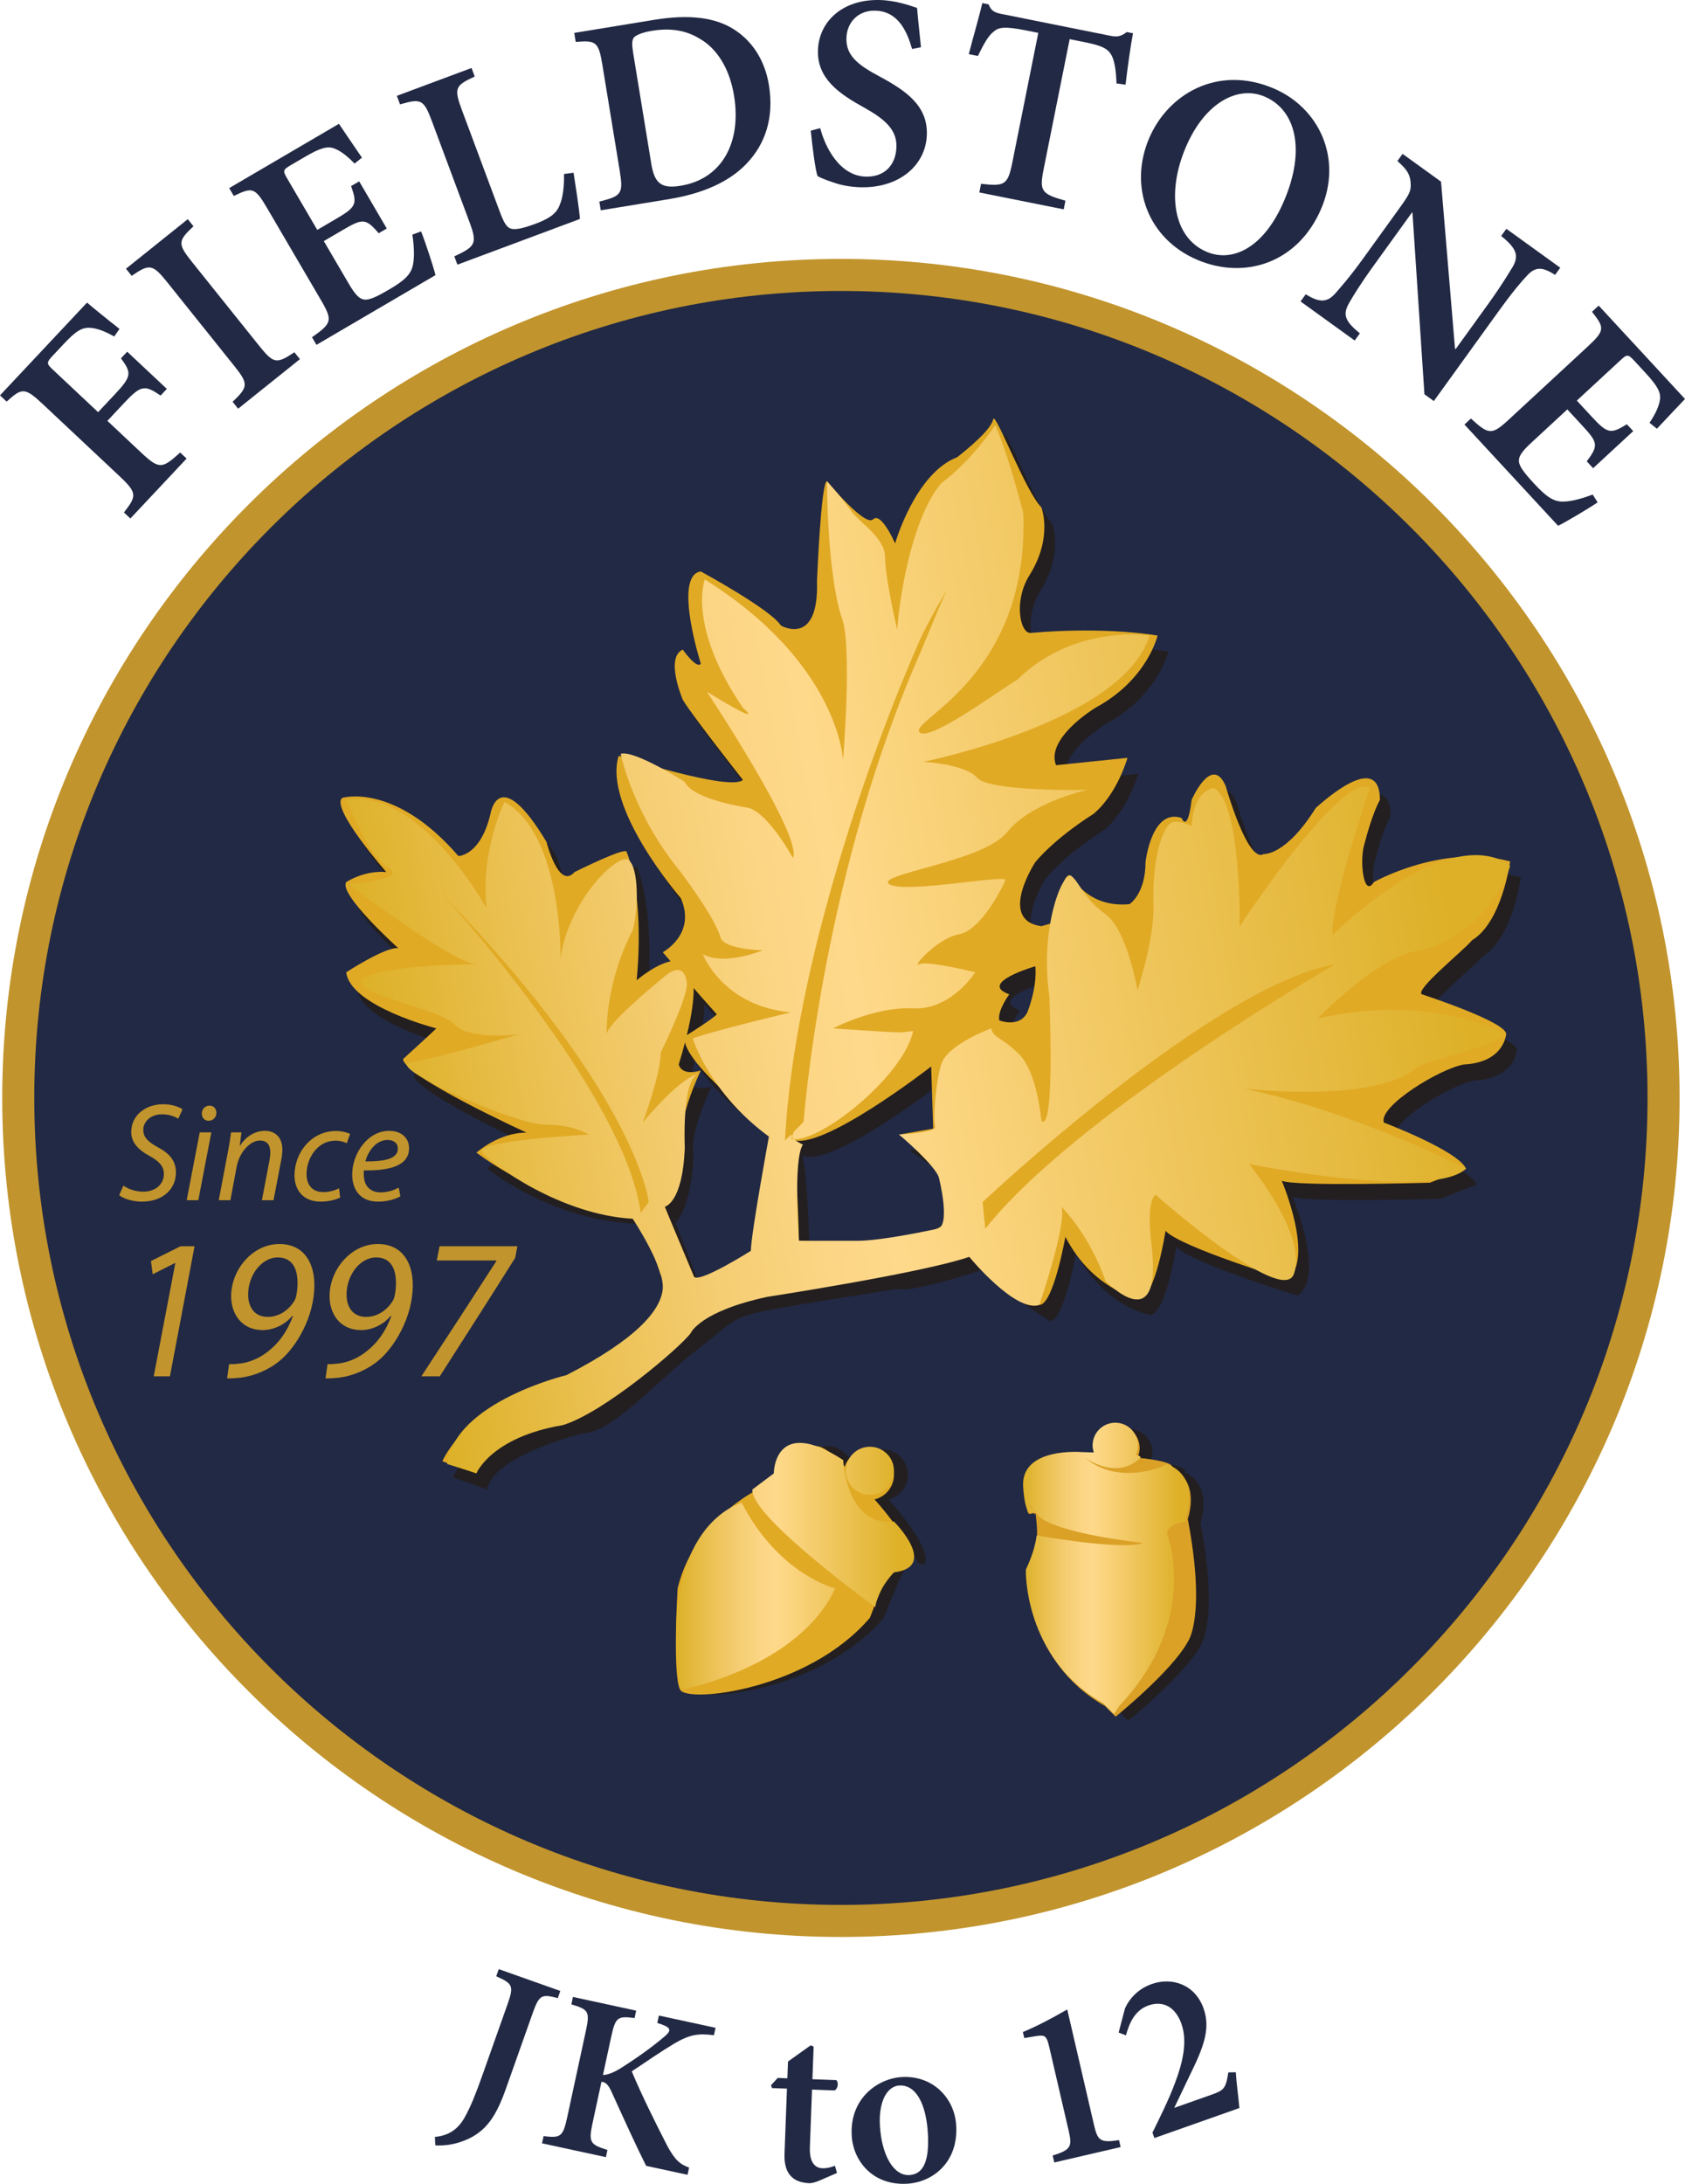 <!-- Generator: Adobe Illustrator 21.1.0, SVG Export Plug-In  -->
<svg version="1.1"
	 xmlns="http://www.w3.org/2000/svg" xmlns:xlink="http://www.w3.org/1999/xlink" xmlns:a="http://ns.adobe.com/AdobeSVGViewerExtensions/3.0/"
	 x="0px" y="0px" width="343.17px" height="444.578px" viewBox="0 0 343.17 444.578"
	 style="enable-background:new 0 0 343.17 444.578;" xml:space="preserve">
<style type="text/css">
	.st0{fill:#222944;enable-background:new    ;}
	.st1{fill:#C1942D;}
	.st2{fill:#231F20;}
	.st3{fill:#E1AA25;}
	.st4{fill:none;}
	.st5{fill:url(#SVGID_1_);}
	.st6{fill:url(#SVGID_2_);}
	.st7{fill:url(#SVGID_3_);}
	.st8{fill:#DBA127;}
	.st9{fill:url(#SVGID_4_);}
	.st10{fill:url(#SVGID_5_);}
	.st11{fill:url(#SVGID_6_);}
	.st12{fill:url(#SVGID_7_);}
	.st13{fill:url(#SVGID_8_);}
	.st14{fill:url(#SVGID_9_);}
	.st15{fill:#222944;}
	.st16{fill:url(#SVGID_10_);}
	.st17{fill:url(#SVGID_11_);}
	.st18{fill:url(#SVGID_12_);}
	.st19{fill:url(#SVGID_13_);}
	.st20{fill:url(#SVGID_14_);}
	.st21{fill:url(#SVGID_15_);}
	.st22{fill:url(#SVGID_16_);}
	.st23{fill:url(#SVGID_17_);}
	.st24{fill:url(#SVGID_18_);}
</style>
<defs>
</defs>
<g>
	<path class="st0" d="M338.798,223.513c0,92.543-75,167.546-167.535,167.546c-92.534,0-167.546-75.003-167.546-167.546
		c0-92.531,75.012-167.543,167.546-167.543C263.799,55.97,338.798,130.982,338.798,223.513z"/>
	<path class="st1" d="M0.453,223.513c0,94.185,76.625,170.81,170.81,170.81c94.183,0,170.802-76.625,170.802-170.81
		c0-94.182-76.619-170.807-170.802-170.807C77.079,52.706,0.453,129.331,0.453,223.513z M6.981,223.513
		c0-90.583,73.696-164.279,164.282-164.279c90.582,0,164.278,73.696,164.278,164.279c0,90.586-73.696,164.282-164.278,164.282
		C80.677,387.795,6.981,314.099,6.981,223.513z"/>
</g>
<g>
	<g>
		<g>
			<path class="st2" d="M291.776,205.685c-1.629-0.816,8.571-8.976,10.2-11.016c6.12-3.672,7.755-16.045,7.755-16.045
				c-13.868-3.672-27.746,4.214-27.746,4.214c-2.037,3.264-2.907-3.94-2.037-7.344c1.763-6.936,3.264-9.384,3.264-9.384
				c0-8.976-8.979-2.04-13.059,1.632c-6.117,9.792-10.608,9.384-10.608,9.384c-3.267,2.04-7.748-13.872-7.748-13.872
				c-2.859-6.528-6.939,2.856-6.939,2.856c-0.813,6.936-2.037,3.672-2.037,3.672c-6.12-2.04-7.344,8.976-7.344,8.976
				c0,6.528-3.264,8.568-3.264,8.568c-8.431,0.816-11.66-5.447-11.832-5.712c-2.04-1.632-3.267,9.384-3.267,9.384l-2.853,0.816
				c-8.979-1.224-1.227-13.056-1.227-13.056c4.488-5.304,11.838-9.792,11.838-9.792c4.889-4.08,6.933-11.424,6.933-11.424
				l-14.554,1.498c-1.629-4.08,3.535-8.842,8.026-11.698c10.608-5.712,12.644-14.688,12.644-14.688s-10.334-1.903-25.837-0.542
				c-2.113,0.185-3.538-6.394-0.271-11.698c4.893-7.752,2.448-13.872,2.448-13.872c-3.264-3.264-9.384-19.583-9.788-17.952
				c-0.411,1.632-2.722,4.08-7.347,7.752c-8.568,3.264-12.649,17.543-12.649,17.543s-2.853-6.528-4.483-4.896
				c-1.634,1.632-9.389-7.752-9.389-7.752c-1.224,0-2.04,20.399-2.04,20.399c0.41,13.464-7.345,8.976-7.345,8.976
				c-2.038-3.264-16.318-11.016-16.318-11.016c-5.712,0.816,0,18.767,0,18.767c-0.816,1.224-3.672-2.856-3.672-2.856
				c-3.672,1.632,0,10.2,0,10.2c1.632,2.856,12.24,16.32,12.24,16.32c-2.45,2.448-25.295-4.896-25.295-4.896
				c-3.264,10.608,12.649,28.967,12.649,28.967c3.262,7.344-3.672,11.016-3.672,11.016l1.598,1.851
				c-3.217,0.657-6.904,3.861-6.904,3.861c1.632-17.951-2.04-26.111-2.04-26.111c0-1.224-10.606,4.08-10.606,4.08
				c-3.264,3.672-5.715-6.12-5.715-6.12c-9.79-16.32-11.422-5.712-11.422-5.712c-2.038,8.568-6.528,8.568-6.528,8.568
				c-13.057-15.096-23.663-11.832-23.663-11.832c-2.446,2.04,8.976,15.096,8.976,15.096c-4.486-0.408-8.16,2.04-8.16,2.04
				c-1.632,2.448,10.606,13.464,10.606,13.464c-2.446-0.408-10.606,4.896-10.606,4.896c0.816,6.936,18.359,11.424,18.359,11.424
				c-0.818,0.816-6.795,6.257-6.795,6.257c0.408,3.672,25.155,14.958,25.155,14.958c-5.712,0-10.2,4.08-10.2,4.08
				c17.136,12.648,32.912,11.153,32.912,11.153l4.623,13.735c5.444,6.668-13.054,18.089-19.58,21.356
				c-19.991,4.488-24.889,16.587-24.889,16.587l6.934,2.448c1.224-6.936,19.583-11.424,19.583-11.424
				c5.712,0,15.504-11.016,22.847-16.728c7.342-5.712,7.342-6.528,12.238-7.752c4.898-1.224,28.969-4.896,28.969-4.896
				c3.262,0.816,17.819-4.08,17.819-4.08c1.221,3.264,13.186,10.608,13.186,10.608c2.856,0,5.304-13.872,5.304-13.872
				c5.718,11.016,15.096,12.648,15.096,12.648c3.267-0.408,5.307-13.872,5.307-13.872c2.853,3.264,24.75,9.929,24.75,9.929
				c5.709-4.08-1.087-20.128-1.087-20.128c2.445,1.224,30.188,0.408,30.188,0.408c6.123-2.448,7.347-2.856,7.347-2.856
				c-1.632-3.672-16.728-9.384-16.728-9.384c-1.227-3.264,11.42-11.016,16.32-11.832c8.156-0.408,8.565-6.12,8.565-6.12
				C309.316,211.397,291.776,205.685,291.776,205.685z M143.446,204.407l1.455,1.686l3.264,3.672
				c-1.015,1.015-4.83,3.429-6.103,4.224C143.079,209.797,143.483,206.682,143.446,204.407z M157.143,257.229
				c-0.819,2.448-12.511,9.788-12.511,9.788l-7.075-18.085c3.672-4.08,3.672-14.28,3.672-14.28
				c-0.816-4.08,3.672-13.464,3.672-13.464c-4.078,1.224-4.488-1.224-4.488-1.224c0.489-1.604,0.91-3.091,1.271-4.474
				c1.417,6.057,18.72,18.891,18.72,18.891C157.956,238.053,157.143,257.229,157.143,257.229z M195.22,251.788
				c-4.893,5.712-30.327,4.08-30.327,4.08c-0.408-17.544-1.492-20.67-1.492-20.67c5.71,2.856,28.417-14.825,28.417-14.825
				l0.408,12.648l-6.934,1.224l7.208,5.033C197.397,243.765,195.22,251.788,195.22,251.788z M211.406,209.357
				c-1.635,3.264-5.712,1.632-5.712,1.632c-0.411-2.04,2.037-5.304,2.037-5.304c-6.525-2.311,5.304-5.712,5.304-5.712
				C213.439,204.461,211.406,209.357,211.406,209.357z"/>
		</g>
	</g>
	<g>
		<g>
			<path class="st3" d="M289.602,202.421c-1.635-0.816,8.564-8.976,10.2-11.016c6.117-3.672,7.755-16.045,7.755-16.045
				c-13.872-3.672-27.75,4.214-27.75,4.214c-2.04,3.264-2.907-3.943-2.04-7.344c1.769-6.936,3.267-9.384,3.267-9.384
				c0-8.976-8.976-2.04-13.059,1.632c-6.117,9.792-10.604,9.384-10.604,9.384c-3.267,2.04-7.755-13.872-7.755-13.872
				c-2.853-6.528-6.933,2.856-6.933,2.856c-0.819,6.936-2.043,3.672-2.043,3.672c-6.117-2.04-7.341,8.976-7.341,8.976
				c0,6.528-3.264,8.568-3.264,8.568c-8.427,0.816-11.663-5.45-11.832-5.712c-2.043-1.632-3.267,9.384-3.267,9.384l-2.853,0.816
				c-8.979-1.224-1.224-13.056-1.224-13.056c4.488-5.304,11.832-9.792,11.832-9.792c4.889-4.08,6.933-11.424,6.933-11.424
				l-14.547,1.498c-1.632-4.08,3.535-8.842,8.023-11.698c10.608-5.712,12.648-14.688,12.648-14.688s-10.337-1.906-25.84-0.542
				c-2.116,0.185-3.538-6.394-0.274-11.698c4.899-7.752,2.451-13.872,2.451-13.872c-3.264-3.264-9.384-19.583-9.795-17.951
				c-0.405,1.632-2.716,4.08-7.344,7.752c-8.566,3.264-12.646,17.543-12.646,17.543s-2.853-6.528-4.483-4.896
				c-1.634,1.632-9.39-7.752-9.39-7.752c-1.222,0-2.037,20.399-2.037,20.399c0.405,13.464-7.345,8.976-7.345,8.976
				c-2.04-3.264-16.318-11.016-16.318-11.016c-5.714,0.816,0,18.767,0,18.767c-0.818,1.224-3.672-2.856-3.672-2.856
				c-3.672,1.632,0,10.2,0,10.2c1.63,2.856,12.24,16.32,12.24,16.32c-2.451,2.448-25.299-4.896-25.299-4.896
				c-3.261,10.608,12.651,28.967,12.651,28.967c3.262,7.344-3.672,11.016-3.672,11.016l1.599,1.851
				c-3.218,0.656-6.906,3.861-6.906,3.861c1.634-17.952-2.038-26.111-2.038-26.111c0-1.224-10.608,4.08-10.608,4.08
				c-3.264,3.672-5.712-6.12-5.712-6.12c-9.792-16.32-11.424-5.712-11.424-5.712c-2.038,8.568-6.528,8.568-6.528,8.568
				c-13.056-15.096-23.663-11.832-23.663-11.832c-2.448,2.04,8.976,15.096,8.976,15.096c-4.488-0.408-8.16,2.04-8.16,2.04
				c-1.632,2.448,10.608,13.464,10.608,13.464c-2.448-0.408-10.608,4.896-10.608,4.896c0.818,6.936,18.361,11.424,18.361,11.424
				c-0.818,0.816-6.797,6.254-6.797,6.254c0.408,3.672,25.155,14.962,25.155,14.962c-5.712,0-10.2,4.08-10.2,4.08
				c17.135,12.648,32.912,11.15,32.912,11.15l4.623,13.738c5.443,6.668-13.052,18.089-19.58,21.352
				c-19.991,4.491-24.891,16.59-24.891,16.59l6.936,2.448c1.226-6.936,19.583-11.424,19.583-11.424
				c5.71,0,15.505-11.016,22.847-16.728c7.344-5.712,7.344-6.528,12.238-7.752c4.897-1.224,28.969-4.896,28.969-4.896
				c3.264,0.816,17.819-4.08,17.819-4.08c1.221,3.264,13.186,10.608,13.186,10.608c2.859,0,5.304-13.872,5.304-13.872
				c5.715,11.016,15.092,12.648,15.092,12.648c3.27-0.408,5.307-13.872,5.307-13.872c2.859,3.264,24.753,9.929,24.753,9.929
				c5.712-4.083-1.087-20.128-1.087-20.128c2.441,1.224,30.188,0.408,30.188,0.408c6.123-2.448,7.347-2.856,7.347-2.856
				c-1.632-3.672-16.728-9.384-16.728-9.384c-1.227-3.264,11.424-11.016,16.316-11.832c8.156-0.408,8.571-6.12,8.571-6.12
				C307.143,208.133,289.602,202.421,289.602,202.421z M141.27,201.142l1.457,1.687l3.262,3.672
				c-1.015,1.015-4.829,3.429-6.103,4.224C140.902,206.533,141.307,203.417,141.27,201.142z M154.966,253.965
				c-0.818,2.445-12.511,9.792-12.511,9.792l-7.073-18.089c3.672-4.08,3.672-14.28,3.672-14.28
				c-0.818-4.08,3.672-13.464,3.672-13.464c-4.08,1.224-4.49-1.224-4.49-1.224c0.489-1.604,0.91-3.091,1.271-4.474
				c1.418,6.057,18.72,18.89,18.72,18.89C155.781,234.789,154.966,253.965,154.966,253.965z M193.046,248.524
				c-4.899,5.712-30.331,4.08-30.331,4.08c-0.406-17.543-1.492-20.667-1.492-20.667c5.71,2.853,28.422-14.828,28.422-14.828
				l0.405,12.648l-6.934,1.224l7.208,5.036C195.22,240.498,193.046,248.524,193.046,248.524z M209.225,206.093
				c-1.629,3.264-5.712,1.632-5.712,1.632c-0.408-2.04,2.04-5.304,2.04-5.304c-6.528-2.311,5.307-5.712,5.307-5.712
				C211.265,201.197,209.225,206.093,209.225,206.093z"/>
		</g>
	</g>
	<g>
		<path class="st4" d="M161.622,230.442l2.043-2.046c0,0,3.53-47.872,22.396-92.31c1.844-4.188,5.439-13.171,6.641-15.669
			c0.567-1.16-4.061,6.795-5.505,10.2c-9.17,20.763-25.452,65.469-27.335,101.589l1.293-1.294c-0.035,0.153,0.024,0.312,0.121,0.478
			C161.448,230.936,161.734,230.381,161.622,230.442z"/>
		<path class="st4" d="M89.69,181.614c0.483,0.497,37.433,40.751,40.799,65.278l1.634-2.174c0,0-2.152-21.254-41.032-61.644
			C90.206,182.14,89.69,181.614,89.69,181.614z"/>
		<linearGradient id="SVGID_1_" gradientUnits="userSpaceOnUse" x1="74.661" y1="206.502" x2="305.697" y2="165.764">
			<stop  offset="0" style="stop-color:#DDB027"/>
			<stop  offset="0.005" style="stop-color:#DDB128"/>
			<stop  offset="0.143" style="stop-color:#EBC153"/>
			<stop  offset="0.263" style="stop-color:#F5CD73"/>
			<stop  offset="0.36" style="stop-color:#FCD685"/>
			<stop  offset="0.421" style="stop-color:#FFD98B"/>
			<stop  offset="0.944" style="stop-color:#DDB027"/>
		</linearGradient>
		<path class="st5" d="M288.786,217.109c3.672-1.632,15.504-4.08,17.951-6.528c0,0-14.28-8.568-38.351-3.264
			c0,0,11.965-12.373,20.125-13.735c9.591-1.597,16.597-9.795,19.045-17.273c0,0-10.072-10.474-36.177,14.005
			c0,0-0.953-4.214,7.611-29.917c0,0-3.806-5.438-26.519,28.151c0,0,0.408-25.295-5.301-28.151c0,0-4.083,0.408-4.488,7.752
			c0,0-3.264-1.632-4.491-0.408c0,0-3.669,3.264-3.264,17.136c0,6.936-3.264,16.728-3.264,16.728s-2.04-12.24-6.528-15.504
			c-4.488-3.264-5.301-6.528-6.933-7.752c-1.635-1.224-6.531,10.2-4.491,24.479c0,0,1.224,28.151-1.629,25.295
			c0,0-0.819-9.792-4.488-13.464c-3.672-3.672-5.307-3.264-5.712-5.304c0,0-8.976,3.264-10.2,7.344
			c-1.224,4.08-1.635,11.424-1.224,12.648c0.405,1.224-7.345,1.632-7.345,1.632s7.75,6.528,8.158,8.976c0,0,2.448,9.792-0.408,10.2
			c0,0-11.012,2.448-16.318,2.448h-11.833c0,0-1.222-16.728,0.816-19.583c0,0-1.055-0.484-1.764-1.08
			c-0.179-0.003-0.384,0.022-0.543-0.003c-0.119-0.025-0.048-0.271,0.053-0.548c-0.097-0.166-0.156-0.325-0.121-0.478l-1.293,1.294
			c1.884-36.12,18.165-80.826,27.335-101.589c1.444-3.404,6.072-11.36,5.505-10.2c-1.202,2.499-4.797,11.481-6.641,15.669
			c-18.866,44.439-22.396,92.31-22.396,92.31l-2.043,2.046c0.113-0.061-0.174,0.494-0.346,0.947c0.11,0.188,0.279,0.373,0.491,0.552
			c5.933,0.111,22.23-12.932,24.207-22.038l-2.45,0.271c-2.445,0-13.872-0.816-13.872-0.816s8.568-4.488,16.318-4.08
			c7.752,0.408,12.648-7.344,12.648-7.344s-9.792-2.448-11.42-1.632c-1.634,0.816,3.669-5.304,8.157-6.12s8.979-9.792,9.384-11.016
			c0.411-1.224-20.806,2.856-23.658,0.816c-2.859-2.04,19.171-4.488,24.07-10.608c4.893-6.12,16.316-8.568,16.316-8.568
			s-19.985,0.408-22.439-2.448c-2.448-2.856-11.014-3.264-11.014-3.264s40.804-8.16,46.101-25.703c0,0-15.226-2.448-26.921,8.976
			c-4.086,2.448-18.366,13.056-19.995,10.608c-1.634-2.448,22.436-11.424,21.215-44.471c0,0-2.859-11.424-5.712-17.951
			c0,0-4.759,7.21-11.016,11.832c-5.438,6.528-8.161,20.399-8.977,29.783c0,0-2.448-10.608-2.448-14.688
			c0-4.08-5.163-6.936-7.071-9.658c-1.93-2.754-4.762-5.846-4.762-5.846s0,17.951,2.858,27.335
			c2.446,5.304,0.408,29.375,0.408,29.375s-0.814-19.583-28.151-36.719c0,0-3.674,9.384,7.753,26.111c0,0,5.302,4.488-7.344-3.264
			c0,0,19.58,29.375,17.542,33.863c0,0-4.896-8.976-8.977-10.2c0,0-11.422-1.632-13.054-5.304c0,0-10.201-6.528-13.056-5.712
			c0,0,2.448,12.24,12.241,24.071c2.038,2.856,6.934,9.384,8.158,13.464c0.814,2.04,6.936,2.448,8.568,2.448
			c0,0-7.753,3.264-12.24,0.816c0,0,4.078,10.608,17.951,11.832c0,0-15.504,3.672-19.991,5.304c0,0,3.266,11.016,15.504,19.991
			c0,0-3.672,19.991-3.672,23.255c0,0-10.334,6.528-11.559,5.304l-5.983-14.28c0,0,3.674-0.679,4.082-12.103
			c0,0-0.677-14.554,2.995-14.962c0,0-2.998-0.271-11.566,9.929c0,0,3.672-9.792,3.672-14.28c0,0,5.71-11.424,5.302-14.28
			c-0.406-2.856-2.038-3.264-4.485-1.224c-2.451,2.04-11.833,9.792-11.833,11.832c0,0-0.408-10.2,5.304-21.215
			c1.224-4.488,1.224-12.648-0.814-14.28c-2.043-1.632-12.241,8.16-13.873,19.991c0,0,0.408-25.295-11.425-31.823
			c0,0-4.893,9.792-3.67,21.623c0,0-13.464-24.479-28.559-22.031c0,0,4.488,11.424,8.568,13.872c4.08,2.448-8.16,3.264-8.16,3.264
			s21.625,16.32,26.111,16.32c0,0-18.359,0-22.847,2.856c-4.488,2.856,15.504,6.12,18.361,9.384
			c2.854,3.264,13.054,2.04,13.054,2.04s-16.726,4.896-22.031,5.712c-5.302,0.816,21.217,12.648,27.335,12.648
			c6.12,0,8.976,2.04,8.976,2.04s-23.663,1.224-21.622,3.672c2.038,2.448,15.91,12.648,30.597,13.464c0,0,6.529,9.792,6.121,14.28
			c-0.41,4.488-5.575,10.337-19.585,17.543c0,0-22.707,5.444-24.339,18.089l5.979,1.903c0,0,2.991-7.344,17.544-9.792
			c8.295-2.448,24.073-15.912,26.111-18.767c0,0,1.771-4.354,15.504-7.344c0,0,31.823-4.896,41.208-8.16
			c0,0,9.38,11.424,14.276,9.792c0,0,5.715-16.728,4.488-19.991c0,0,5.712,5.578,8.976,15.096c0,0,11.701,12.24,9.387-7.344
			c0,0-1.224-8.568,0.816-10.2c0,0,25.703,22.714,28.151,16.186c2.955-7.86-9.11-22.443-9.11-22.443s37.261,7.481,44.197,0.953
			c0,0-22.031-11.424-45.29-16.32C253.288,221.597,280.215,224.861,288.786,217.109z M130.488,246.892
			c-3.366-24.527-40.316-64.781-40.799-65.278c0,0,0.516,0.526,1.401,1.46c38.88,40.391,41.032,61.644,41.032,61.644
			L130.488,246.892z M200.661,250.156l-0.545-5.438c0,0,46.782-44.063,71.806-48.417
			C271.922,196.301,219.154,226.767,200.661,250.156z"/>
		<linearGradient id="SVGID_2_" gradientUnits="userSpaceOnUse" x1="81.497" y1="245.774" x2="312.782" y2="204.993">
			<stop  offset="0" style="stop-color:#DDB027"/>
			<stop  offset="0.049" style="stop-color:#E1B42C"/>
			<stop  offset="0.241" style="stop-color:#F0C149"/>
			<stop  offset="0.4" style="stop-color:#FACA5C"/>
			<stop  offset="0.506" style="stop-color:#FFCE63"/>
			<stop  offset="0.604" style="stop-color:#F9C95A"/>
			<stop  offset="0.771" style="stop-color:#ECBE41"/>
			<stop  offset="0.944" style="stop-color:#DDB027"/>
		</linearGradient>
		<path class="st6" d="M161.223,231.937c0.159,0.025,0.365,0,0.543,0.003c-0.212-0.179-0.381-0.364-0.491-0.552
			C161.175,231.666,161.104,231.911,161.223,231.937z"/>
	</g>
</g>
<path class="st2" d="M181.113,305.402c-0.051-0.057-0.091-0.102-0.14-0.156c2.258-0.555,3.946-2.579,3.946-5.011
	c0-2.849-2.314-5.167-5.168-5.167c-2.26,0-4.163,1.463-4.861,3.487c-5.137-5.285-5.417-4.032-7.919-4.032
	c-3.266,0-5.991,1.09-6.531,7.076c0,0-15.779,5.976-19.582,21.757c0,0-1.092,17.951,0.539,20.674
	c1.633,2.716,26.113,0,38.625-14.694c0,0,5.444-14.684,6.528-11.965C187.642,320.093,192.538,318.458,181.113,305.402z"/>
<path class="st3" d="M178.26,305.402c-0.053-0.057-0.089-0.102-0.142-0.156c2.26-0.555,3.946-2.579,3.946-5.011
	c0-2.849-2.311-5.167-5.168-5.167c-2.255,0-4.161,1.463-4.856,3.487c-5.14-5.285-5.422-4.032-7.924-4.032
	c-3.267,0-5.988,1.09-6.528,7.076c0,0-15.779,5.976-19.587,21.757c0,0-1.089,17.951,0.543,20.674
	c1.634,2.716,26.111,0,38.625-14.694c0,0,5.446-14.684,6.526-11.965C184.788,320.093,189.686,318.458,178.26,305.402z"/>
<g>
	<g>
		
			<linearGradient id="SVGID_3_" gradientUnits="userSpaceOnUse" x1="129.715" y1="316.378" x2="178.211" y2="316.378" gradientTransform="matrix(1 0 0 1 7.967 2.505)">
			<stop  offset="0" style="stop-color:#DDB027"/>
			<stop  offset="0.005" style="stop-color:#DDB128"/>
			<stop  offset="0.143" style="stop-color:#EBC153"/>
			<stop  offset="0.263" style="stop-color:#F5CD73"/>
			<stop  offset="0.36" style="stop-color:#FCD685"/>
			<stop  offset="0.421" style="stop-color:#FFD98B"/>
			<stop  offset="0.944" style="stop-color:#DDB027"/>
		</linearGradient>
		<path class="st7" d="M151.062,305.947c0,0-17.41,4.354-12.512,38.083c0,0,23.934-4.357,31.551-20.674
			C170.101,323.357,158.675,320.635,151.062,305.947z M182.069,309.753c-9.793,1.09-10.335-12.511-10.335-12.511
			c-14.144-9.247-14.146,2.719-14.146,2.719l-4.352,3.264c-0.543,5.441,25.024,23.934,25.024,23.934
			c0.545-3.809,3.809-7.066,3.809-7.066C191.314,319.003,182.069,309.753,182.069,309.753z M177.17,304.315
			c2.708,0,4.894-2.193,4.894-4.896c0-2.703-2.186-4.896-4.894-4.896c-2.704,0-4.896,2.193-4.896,4.896
			C172.274,302.122,174.466,304.315,177.17,304.315z"/>
	</g>
</g>
<path class="st2" d="M244.49,310.03c0,0,2.722-7.615-3.264-10.334c0,0,1.559-1.278-6.984-2.12c0.281-0.593,0.449-1.256,0.449-1.96
	c0-2.56-2.065-4.625-4.618-4.625c-2.56,0-4.628,2.065-4.628,4.625c0,0.507,0.105,0.985,0.252,1.437
	c-0.784-0.025-1.556-0.057-2.423-0.08c0,0-12.514-1.087-11.972,7.073c0.494,7.347,0.985,4.125,2.269,4.998
	c-0.092,1.53,1.262,5.569-1.721,11.867c0,0-0.548,17.955,15.771,27.198l2.174,2.177c0,0,11.43-9.25,14.694-15.233
	C244.49,335.055,248.296,330.156,244.49,310.03z M212.393,307.312c0,0,0.504,0.395,0.979,1.307
	C212.871,307.952,212.393,307.312,212.393,307.312z M214.021,309.492L214.021,309.492c0.153,0.204,0.227,0.306,0.303,0.401
	C214.248,309.788,214.149,309.661,214.021,309.492z"/>
<path class="st8" d="M241.905,309.214c0,0,2.722-7.611-3.267-10.334c0,0,1.559-1.278-6.981-2.12
	c0.284-0.596,0.449-1.256,0.449-1.964c0-2.55-2.068-4.622-4.625-4.622c-2.547,0-4.619,2.072-4.619,4.622
	c0,0.51,0.099,0.988,0.252,1.441c-0.787-0.032-1.556-0.057-2.429-0.08c0,0-12.517-1.087-11.965,7.073
	c0.494,7.347,0.982,4.125,2.263,4.998c-0.089,1.53,1.262,5.572-1.718,11.867c0,0-0.545,17.948,15.768,27.198l2.183,2.18
	c0,0,11.42-9.25,14.688-15.236C241.905,334.239,245.711,329.336,241.905,309.214z M209.808,306.502c0,0,0.504,0.389,0.979,1.301
	C210.286,307.136,209.808,306.502,209.808,306.502z M211.436,308.673L211.436,308.673c0.156,0.207,0.229,0.303,0.306,0.405
	C211.666,308.972,211.564,308.841,211.436,308.673z"/>
<g>
	<linearGradient id="SVGID_4_" gradientUnits="userSpaceOnUse" x1="209.262" y1="306.607" x2="210.238" y2="306.607">
		<stop  offset="0" style="stop-color:#FFCE63"/>
		<stop  offset="0.944" style="stop-color:#DDB027"/>
	</linearGradient>
	<path class="st9" d="M209.263,305.954c0,0,0.478,0.637,0.975,1.307C209.766,306.346,209.263,305.954,209.263,305.954z"/>
	<linearGradient id="SVGID_5_" gradientUnits="userSpaceOnUse" x1="210.423" y1="307.691" x2="210.452" y2="307.691">
		<stop  offset="0" style="stop-color:#FFCE63"/>
		<stop  offset="0.944" style="stop-color:#DDB027"/>
	</linearGradient>
	<path class="st10" d="M210.439,307.685c-0.003-0.003-0.01-0.007-0.016-0.01c0.013,0.019,0.013,0.019,0.029,0.032
		C210.448,307.7,210.442,307.694,210.439,307.685z"/>
	<linearGradient id="SVGID_6_" gradientUnits="userSpaceOnUse" x1="208.359" y1="319.279" x2="242.181" y2="319.279">
		<stop  offset="0" style="stop-color:#DDB027"/>
		<stop  offset="0.005" style="stop-color:#DDB128"/>
		<stop  offset="0.143" style="stop-color:#EBC153"/>
		<stop  offset="0.263" style="stop-color:#F5CD73"/>
		<stop  offset="0.36" style="stop-color:#FCD685"/>
		<stop  offset="0.421" style="stop-color:#FFD98B"/>
		<stop  offset="0.944" style="stop-color:#DDB027"/>
	</linearGradient>
	<path class="st11" d="M239.706,336.429 M241.564,308.669c0,0,2.722-7.611-3.264-10.334c0,0-0.979-0.567-1.093,0
		c0,0-9.25,4.354-16.316-1.632c0,0,6.525,4.896,11.42,0c0,0-0.022-0.395-0.994-0.488c0.28-0.596,0.452-1.256,0.452-1.96
		c0-2.556-2.075-4.625-4.628-4.625c-2.55,0-4.622,2.069-4.622,4.625c0,0.507,0.105,0.985,0.252,1.437
		c-0.791-0.029-1.556-0.057-2.426-0.08c0,0-12.514-1.087-11.969,7.076c0.488,7.254,2.184,4.918,2.177,4.896
		c0,0,0.048,0.051,0.073,0.089c0.006,0.003,0.009,0.007,0.013,0.01c0.009,0.009,0.013,0.016,0.016,0.022
		c0.115,0.153,0.529,0.44,0.746,0.829c3.646,3.701,21.454,5.575,21.454,5.575c-3.905,1.463-18.735-1.011-21.732-1.533
		c-0.233,1.849-0.857,4.131-2.199,6.974c0,0-0.548,17.952,15.774,27.195l2.18,2.18l1.08-1.632
		c16.597-17.677,9.795-34.819,9.795-34.819c-0.548-2.174,3.809-2.716,3.809-2.716 M209.467,305.954c0,0,0.504,0.392,0.975,1.307
		C209.941,306.591,209.467,305.954,209.467,305.954z M211.095,308.128c0.163,0.21,0.233,0.306,0.306,0.408
		C211.328,308.433,211.258,308.338,211.095,308.128z"/>
	<linearGradient id="SVGID_7_" gradientUnits="userSpaceOnUse" x1="210.397" y1="307.759" x2="210.496" y2="307.759">
		<stop  offset="0" style="stop-color:#FFCE63"/>
		<stop  offset="0.944" style="stop-color:#DDB027"/>
	</linearGradient>
	<path class="st12" d="M210.423,307.675c-0.007-0.006-0.016-0.009-0.025-0.016c0.019,0.073,0.073,0.137,0.099,0.201
		c-0.019-0.051-0.029-0.105-0.045-0.153C210.436,307.694,210.436,307.694,210.423,307.675z"/>
	<linearGradient id="SVGID_8_" gradientUnits="userSpaceOnUse" x1="210.346" y1="307.63" x2="210.423" y2="307.63">
		<stop  offset="0" style="stop-color:#FFCE63"/>
		<stop  offset="0.944" style="stop-color:#DDB027"/>
	</linearGradient>
	<path class="st13" d="M210.346,307.586c0.009,0.022,0.041,0.051,0.051,0.073c0.009,0.007,0.019,0.01,0.025,0.016
		C210.397,307.637,210.346,307.586,210.346,307.586z"/>
	<linearGradient id="SVGID_9_" gradientUnits="userSpaceOnUse" x1="210.452" y1="308.127" x2="210.984" y2="308.127">
		<stop  offset="0" style="stop-color:#FFCE63"/>
		<stop  offset="0.944" style="stop-color:#DDB027"/>
	</linearGradient>
	<path class="st14" d="M210.984,308.548c-0.214-0.383-0.418-0.688-0.532-0.841c0.016,0.048,0.025,0.102,0.045,0.153
		C210.611,308.096,210.761,308.325,210.984,308.548z"/>
</g>
<g>
	<path class="st1" d="M25.131,241.372c1.028,0.713,2.482,1.226,4.08,1.226c2.168,0,4.167-1.284,4.167-3.623
		c0-1.427-0.827-2.482-2.825-3.595c-2.455-1.312-3.825-2.853-3.825-4.936c0-3.423,2.968-5.649,6.507-5.649
		c1.854,0,3.252,0.571,3.937,1.027l-0.855,1.912c-0.599-0.342-1.798-0.913-3.338-0.884c-2.369,0-3.795,1.568-3.795,3.138
		s0.971,2.454,2.968,3.567c2.367,1.255,3.68,2.768,3.68,5.136c0,3.338-2.626,5.935-6.932,5.935c-1.941,0-3.823-0.628-4.623-1.313
		L25.131,241.372z"/>
	<path class="st1" d="M38.021,244.339l2.654-13.81h2.367l-2.654,13.81H38.021z M41.102,226.677c0-0.913,0.714-1.597,1.569-1.597
		c0.855,0,1.398,0.628,1.398,1.484c-0.03,0.941-0.684,1.597-1.597,1.597C41.645,228.161,41.102,227.534,41.102,226.677z"/>
	<path class="st1" d="M44.552,244.339l1.854-9.787c0.314-1.541,0.485-2.881,0.656-4.023h2.113l-0.344,2.711h0.058
		c1.227-1.94,3.081-3.025,5.108-3.025c1.655,0,3.509,0.941,3.509,3.852c0,0.599-0.113,1.483-0.257,2.225l-1.542,8.046H53.34
		l1.512-7.961c0.113-0.542,0.199-1.198,0.199-1.768c0-1.398-0.541-2.426-2.168-2.426c-1.683,0-4.08,2.026-4.706,5.449l-1.257,6.706
		H44.552z"/>
	<path class="st1" d="M69.281,243.797c-0.714,0.342-2.14,0.827-3.994,0.827c-3.567,0-5.307-2.397-5.307-5.336
		c0-4.707,3.481-9.045,8.446-9.045c1.283,0,2.453,0.371,2.88,0.6l-0.684,1.883c-0.543-0.257-1.313-0.513-2.339-0.513
		c-3.594,0-5.85,3.538-5.85,6.79c0,2.226,1.17,3.681,3.425,3.681c1.396,0,2.482-0.428,3.195-0.77L69.281,243.797z"/>
	<path class="st1" d="M81.542,243.541c-1.026,0.599-2.709,1.084-4.565,1.084c-3.652,0-5.249-2.482-5.249-5.536
		c0-4.165,3.081-8.873,7.533-8.873c2.624,0,4.052,1.568,4.052,3.538c0,3.623-4.08,4.594-9.188,4.508
		c-0.113,0.599-0.028,1.883,0.284,2.625c0.543,1.226,1.655,1.854,3.083,1.854c1.625,0,2.852-0.513,3.708-0.97L81.542,243.541z
		 M78.919,232.07c-2.254,0-3.939,2.197-4.509,4.366c3.71,0.028,6.62-0.457,6.62-2.597C81.029,232.698,80.174,232.07,78.919,232.07z"
		/>
	<path class="st1" d="M35.71,257.127h-0.082l-4.523,2.282l-0.366-2.689l6.029-3.016h2.852l-5.011,26.486h-3.302L35.71,257.127z"/>
	<path class="st1" d="M46.666,277.704c0.692,0.041,1.548-0.041,2.526-0.163c1.874-0.285,3.871-1.141,5.623-2.608
		c1.955-1.549,3.708-3.871,4.848-7.05h-0.121c-1.631,1.916-3.952,2.893-6.031,2.893c-4.36,0-6.437-3.382-6.437-6.887
		c0-5.378,4.318-10.634,9.819-10.634c5.013,0,7.131,3.83,7.131,8.353c0,6.601-3.748,12.591-6.845,15.24
		c-2.282,1.955-5.176,3.178-7.947,3.586c-1.14,0.122-2.118,0.204-2.974,0.163L46.666,277.704z M50.537,263.524
		c0,2.649,1.345,4.563,3.992,4.563c2.16,0,4.076-1.222,5.257-3.015c0.245-0.326,0.408-0.693,0.529-1.183
		c0.163-0.692,0.284-1.711,0.284-2.729c0-2.975-1.14-5.175-4.034-5.175C53.226,255.986,50.537,259.653,50.537,263.524z"/>
	<path class="st1" d="M66.709,277.704c0.692,0.041,1.548-0.041,2.526-0.163c1.874-0.285,3.871-1.141,5.623-2.608
		c1.955-1.549,3.708-3.871,4.848-7.05h-0.121c-1.631,1.916-3.952,2.893-6.031,2.893c-4.36,0-6.437-3.382-6.437-6.887
		c0-5.378,4.318-10.634,9.819-10.634c5.013,0,7.131,3.83,7.131,8.353c0,6.601-3.748,12.591-6.845,15.24
		c-2.282,1.955-5.176,3.178-7.947,3.586c-1.14,0.122-2.118,0.204-2.974,0.163L66.709,277.704z M70.58,263.524
		c0,2.649,1.345,4.563,3.992,4.563c2.16,0,4.076-1.222,5.257-3.015c0.245-0.326,0.408-0.693,0.529-1.183
		c0.163-0.692,0.284-1.711,0.284-2.729c0-2.975-1.14-5.175-4.034-5.175C73.269,255.986,70.58,259.653,70.58,263.524z"/>
	<path class="st1" d="M105.373,253.703l-0.448,2.363c-5.052,8.027-10.187,16.055-15.362,24.123h-3.748
		c5.134-7.823,10.226-15.647,15.279-23.47l-0.04-0.122H88.952l0.571-2.893H105.373z"/>
</g>
<g>
	<path class="st15" d="M23.267,68.501c-1.981-1.089-3.39-1.641-4.824-1.753c-1.715-0.146-2.962,0.611-5.422,3.231l-2.268,2.415
		c-1.269,1.354-1.341,1.593-0.03,2.823l9.258,8.69l3.461-3.687c3.419-3.646,3.36-4.32,1.197-7.272l1.271-1.349l8.068,7.57
		l-1.267,1.354c-3.209-2.162-3.964-2.178-7.386,1.467l-3.459,3.686l6.839,6.422c3.728,3.497,4.32,3.359,7.989,0.022l1.311,1.231
		L26.55,105.556l-1.311-1.23c2.636-3.382,2.735-3.982-0.993-7.479L8.681,82.237c-3.646-3.422-4.237-3.283-7.328-0.481L0,80.488
		l17.724-18.885c1.02,0.882,4.163,3.445,6.608,5.353L23.267,68.501z"/>
	<path class="st15" d="M48.498,83.201l-1.124-1.4c3.131-3.013,3.314-3.592,0.326-7.318L34.033,57.425
		c-2.988-3.727-3.628-3.716-7.215-1.273l-1.16-1.447l12.584-10.086l1.16,1.448c-3.165,2.968-3.27,3.557-0.282,7.284l13.668,17.054
		c2.952,3.683,3.549,3.71,7.171,1.31l1.124,1.403L48.498,83.201z"/>
	<path class="st15" d="M85.761,47.114c0.845,2.11,2.514,7.188,2.93,8.898L64.449,70.204l-0.907-1.551
		c4.02-2.81,4.257-3.403,1.872-7.478L54.372,42.317c-2.496-4.266-3.047-4.204-6.757-2.424l-0.937-1.6l22.35-13.086
		c0.615,0.941,2.847,4.193,4.686,6.892l-1.508,1.206c-1.514-1.586-2.918-2.652-4.233-3.117c-1.317-0.469-2.825-0.043-5.828,1.72
		l-2.813,1.645c-1.699,0.994-1.786,1.175-0.879,2.727l6.16,10.521l3.734-2.186c4.169-2.441,4.484-3.017,3.155-6.73l1.649-0.964
		l5.619,9.6l-1.647,0.964c-2.675-3.12-3.272-3.032-7.441-0.59l-3.734,2.186l5.052,8.627c1.363,2.329,2.258,3.302,3.491,3.297
		c1.158-0.026,2.882-0.974,4.869-2.135c2.958-1.734,4.358-3.009,4.736-4.921c0.324-1.559,0.261-3.669-0.107-6.187L85.761,47.114z"/>
	<path class="st15" d="M116.814,35.169c0.344,2.21,1.213,7.759,1.289,9.41l-24.946,9.299l-0.629-1.684
		c4.336-2.035,4.726-2.6,3.057-7.075l-7.632-20.474c-1.667-4.472-2.258-4.611-6.483-3.397l-0.646-1.739l15.211-5.667l0.646,1.736
		c-3.935,1.827-4.291,2.318-2.622,6.792l7.71,20.684c0.961,2.578,1.544,3.5,2.773,3.583c1.104,0.067,2.671-0.396,4.513-1.082
		c2.526-0.944,4.251-1.944,4.931-3.817c0.607-1.426,0.927-3.463,0.881-6.323L116.814,35.169z"/>
	<path class="st15" d="M133.249,4.034c6.986-1.145,12.544-0.575,16.58,2.179c3.199,2.152,5.902,5.806,6.765,11.075
		c1.098,6.707-0.764,12.021-4.452,15.926c-3.584,3.829-9.059,6.206-15.931,7.331l-13.859,2.268l-0.29-1.774
		c4.484-1.131,4.927-1.545,4.155-6.258l-3.531-21.563c-0.78-4.767-1.333-5.019-5.434-4.687l-0.3-1.83L133.249,4.034z M132.64,33.33
		c0.66,4.05,2.089,5.123,5.97,4.488c8.482-1.388,12.438-8.866,10.885-18.345c-0.899-5.489-3.453-9.623-7.087-11.647
		c-2.717-1.662-5.874-2.169-9.644-1.551c-2.162,0.355-3.318,0.941-3.698,1.401c-0.372,0.518-0.402,1.376-0.101,3.204L132.64,33.33z"
		/>
	<path class="st15" d="M185.757,9.967c-1.024-3.569-2.825-7.667-7.487-7.794c-3.539-0.094-5.8,2.427-5.886,5.571
		c-0.095,3.484,2.156,5.402,6.867,7.89c5.263,2.843,9.675,5.887,9.516,11.727c-0.171,6.237-5.586,10.977-13.56,10.759
		c-2.134-0.06-4.036-0.449-5.538-0.997c-1.504-0.489-2.504-0.909-3.169-1.267c-0.469-1.361-1.07-6.099-1.377-9.255l1.926-0.509
		c0.913,3.568,3.779,9.714,9.285,9.865c3.764,0.104,6.133-2.305,6.236-6.069c0.097-3.594-2.54-5.745-6.694-8.052
		c-4.927-2.718-9.453-5.824-9.295-11.551c0.159-5.843,4.951-10.489,12.647-10.279c3.258,0.089,6.097,1.124,7.545,1.612
		c0.167,2.084,0.44,4.453,0.792,8.002L185.757,9.967z"/>
	<path class="st15" d="M227.389,16.988c-0.109-2.886-0.428-4.727-1.068-5.829c-0.77-1.3-1.916-1.874-5.496-2.592l-2.976-0.595
		l-5.285,26.386c-0.917,4.571-0.509,5.112,4.426,6.503l-0.352,1.761l-17.188-3.444l0.354-1.762c4.814,0.564,5.454,0.233,6.369-4.338
		l5.287-26.386l-2.479-0.497c-4.517-0.903-5.663-0.619-6.644,0.275c-1.014,0.77-1.973,2.413-3.163,4.923l-1.874-0.373
		c0.971-3.704,2.085-7.548,2.769-10.392l1.267,0.256c0.573,1.432,1.267,1.688,2.809,1.994l22.034,4.416
		c1.432,0.286,2.16,0.089,3.306-0.771l1.267,0.254c-0.475,2.368-1.116,6.997-1.524,10.467L227.389,16.988z"/>
	<path class="st15" d="M269.082,42.476c-4.742,11.106-15.609,14.529-25.27,10.405c-9.97-4.255-14.004-14.833-9.771-24.752
		c3.837-8.99,13.97-14.985,25.386-10.112C268.622,21.941,273.468,32.194,269.082,42.476z M241.5,29.969
		c-3.903,9.145-2.644,18.355,4.227,21.287c5.218,2.228,11.661-0.705,15.784-10.365c4.476-10.487,2.355-18.539-3.947-21.226
		C252.19,17.37,245.424,20.773,241.5,29.969z"/>
	<path class="st15" d="M316.716,55.957c-2.558-1.635-4.022-1.724-5.727,0.164c-1.17,1.234-2.896,3.245-5.854,7.345l-13.117,18.179
		l-1.914-1.38l-2.437-36.953l-0.091-0.064l-7.724,10.706c-2.926,4.055-4.223,6.238-5.072,7.702
		c-1.317,2.306-0.977,3.659,2.172,6.208l-1.052,1.458l-11.026-7.955l1.052-1.46c2.685,1.66,4.269,1.766,5.977-0.12
		c1.219-1.405,2.928-3.289,5.854-7.345l7-9.705c2.236-3.097,2.652-3.767,2.54-5.439c-0.088-1.797-0.784-2.851-2.701-4.512
		l1.052-1.458l7.835,5.653l2.845,33.987l0.135,0.098l6.574-9.11c2.958-4.102,4.275-6.406,5.138-7.794
		c1.14-2.158,0.71-3.577-2.441-6.126l1.052-1.456l10.98,7.922L316.716,55.957z"/>
	<path class="st15" d="M325.379,102.267c-1.878,1.28-6.477,4.002-8.056,4.772l-19.07-20.616l1.321-1.219
		c3.606,3.318,4.239,3.421,7.702,0.221l16.041-14.836c3.628-3.357,3.449-3.878,0.913-7.12l1.361-1.256l17.58,19.01
		c-0.786,0.804-3.481,3.679-5.719,6.055l-1.504-1.213c1.223-1.819,1.961-3.418,2.134-4.802c0.173-1.386-0.567-2.767-2.932-5.323
		l-2.212-2.392c-1.335-1.443-1.532-1.489-2.852-0.27l-8.947,8.274l2.938,3.176c3.28,3.546,3.909,3.729,7.249,1.637l1.297,1.401
		l-8.166,7.55l-1.295-1.402c2.473-3.281,2.258-3.846-1.024-7.392l-2.936-3.176l-7.34,6.788c-1.979,1.83-2.737,2.914-2.467,4.117
		c0.275,1.124,1.569,2.605,3.133,4.298c2.325,2.512,3.873,3.608,5.822,3.565c1.591-0.018,3.636-0.533,6.019-1.435L325.379,102.267z"
		/>
</g>
<g>
	<path class="st15" d="M113.6,406.77c-3.274-0.862-3.783-0.695-5.114,3.059l-5.399,15.234c-1.896,5.343-3.857,8.921-8.575,10.729
		c-2.196,0.862-4.199,1.046-5.858,0.957l-0.084-1.722c2.773-0.259,4.71-1.511,6.107-4.048c1.227-2.199,2.288-4.906,3.509-8.351
		l5.18-14.615c1.331-3.755,1.044-4.203-2.305-5.69l0.515-1.457l12.542,4.446L113.6,406.77z"/>
	<path class="st15" d="M131.596,440.918c-1.882-3.716-4.549-9.565-7.079-15.147c-0.722-1.546-1.265-1.904-2.021-1.969l-1.82,8.426
		c-0.851,3.939-0.463,4.358,3.039,5.45l-0.316,1.466l-13.007-2.813l0.316-1.466c3.413,0.403,3.941,0.181,4.792-3.757l3.813-17.632
		c0.871-4.03,0.519-4.394-2.948-5.431l0.326-1.512l12.87,2.785l-0.326,1.51c-3.404-0.448-3.885-0.216-4.746,3.768l-1.695,7.83
		c1.068-0.058,2.268-0.515,3.883-1.558c3.501-2.215,6.355-4.33,8.524-6.162c1.52-1.252,1.601-1.858-0.491-2.599l-0.847-0.279
		l0.324-1.511l11.541,2.494l-0.328,1.512c-3.081-0.378-4.792-0.222-8.028,1.667c-2.813,1.694-5.792,3.734-8.711,5.691
		c2.116,5.061,5.066,10.924,7.189,15.074c1.573,2.929,2.578,3.817,4.49,4.518l-0.316,1.465L131.596,440.918z"/>
	<path class="st15" d="M166.786,443.959c-0.808,0.344-1.563,0.503-1.937,0.489c-3.37-0.127-5.226-1.93-5.072-6.003l0.497-13.246
		l-3.041-0.113l-0.213-0.571l1.369-1.495l1.965,0.074l0.129-3.417l4.621-3.295l0.601,0.257l-0.249,6.647l4.868,0.183
		c0.497,0.486,0.356,1.747-0.36,2.096l-4.587-0.172l-0.44,11.701c-0.137,3.698,1.528,4.277,2.556,4.315
		c0.937,0.035,1.79-0.214,2.55-0.513l0.416,1.468L166.786,443.959z"/>
	<path class="st15" d="M194.742,432.692c0.452,7.53-4.8,11.553-9.946,11.861c-7.016,0.421-11.026-4.597-11.33-9.743
		c-0.46-7.625,5.305-11.678,10.171-11.97C189.907,422.466,194.404,427.031,194.742,432.692z M179.211,432.824
		c0.35,5.799,2.721,10.164,5.997,9.968c2.198-0.132,4.167-1.752,3.764-8.488c-0.366-6.128-2.473-9.945-5.84-9.743
		C180.84,424.699,178.892,427.491,179.211,432.824z"/>
	<path class="st15" d="M214.719,440.225l-0.328-1.415c3.771-1.162,3.998-1.839,3.248-5.079l-3.927-16.93
		c-0.549-2.373-0.841-2.594-2.791-2.287l-2.313,0.392l-0.284-1.232c2.894-1.199,5.808-2.741,9.033-4.595l5.438,23.456
		c0.74,3.194,1.207,3.76,5.104,3.145l0.328,1.413L214.719,440.225z"/>
	<path class="st15" d="M251.688,421.856c0.163,2.576,0.549,5.221,0.732,7.291l-17.316,6.108l-0.39-1.105
		c1.558-3.183,3.248-6.56,4.509-9.886c1.731-4.533,2.636-8.728,1.39-12.261c-1.154-3.269-3.594-4.843-6.731-3.736
		c-2.785,0.982-3.925,3.668-4.563,6.079l-1.492-0.567l1.291-4.926c0.989-2.135,2.761-4.003,5.456-4.953
		c4.197-1.48,8.85,0.157,10.545,4.974c1.265,3.578,0.461,6.939-2.343,12.647l-3.63,7.591l7.509-2.65
		c2.562-0.903,3-1.207,3.507-4.565L251.688,421.856z"/>
</g>
</svg>